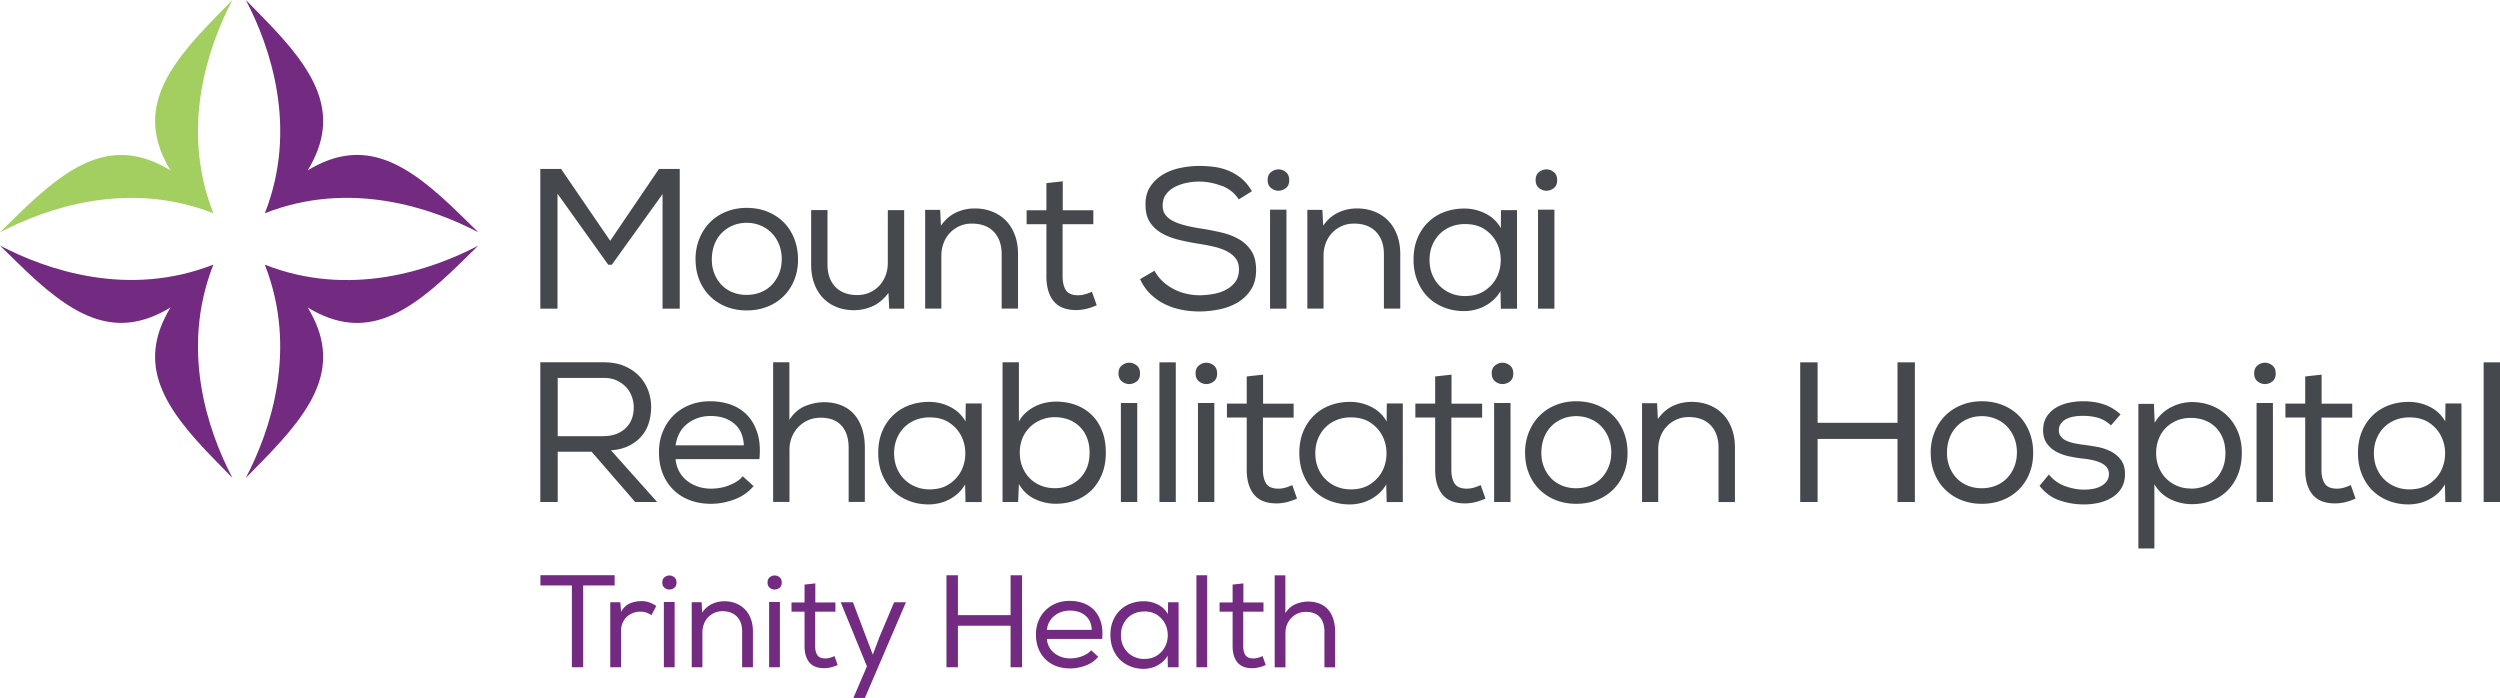 <svg xmlns="http://www.w3.org/2000/svg" id="uuid-6245b849-2cbd-40e2-857d-b179f800faad" data-name="Layer 1" viewBox="0 0 480 134"><g stroke-width="0"><path fill="#a3cf60" d="m44.63 0-.33.33-3.06 3.13c-9.76 9.95-15.2 18.25-8.5 29.26-11.01-6.7-19.33-1.26-29.28 8.49L.33 44.27 0 44.6c8.96-4.69 24.62-10.08 40.97-3.65C34.53 24.61 39.93 8.96 44.62.01Z"/><path fill="#732a81" d="m91.82 44.59-.33-.33-3.13-3.06c-9.96-9.75-18.27-15.19-29.28-8.49 6.7-11.01 1.26-19.31-8.5-29.26L47.52.32 47.2 0c4.69 8.95 10.09 24.6 3.65 40.94 16.35-6.43 32.01-1.04 40.97 3.65ZM44.63 91.75l-.33-.33-3.06-3.13c-9.76-9.95-15.2-18.25-8.5-29.26-11.01 6.7-19.33 1.26-29.28-8.49L.33 47.48 0 47.15c8.96 4.69 24.62 10.08 40.97 3.65-6.44 16.34-1.04 31.99 3.65 40.94ZM91.82 47.16l-.33.33-3.13 3.06c-9.96 9.75-18.27 15.19-29.28 8.49 6.7 11.01 1.26 19.31-8.5 29.26l-3.06 3.13-.33.33c4.69-8.95 10.09-24.6 3.65-40.94 16.35 6.43 32.01 1.04 40.97-3.65Z"/><g fill="#45484d"><path d="M117.47 50.83h-.69l-9.74-13.64v22.07h-3.3V32.44h3.99l9.43 13.79 9.36-13.79h3.99v26.82h-3.3V37.27l-9.74 13.56ZM133.54 49.83c0-1.46.25-2.8.75-4.02.5-1.23 1.18-2.27 2.05-3.14s1.9-1.55 3.11-2.03c1.2-.49 2.51-.73 3.91-.73s2.79.24 3.99.73c1.2.49 2.24 1.16 3.11 2.03.87.87 1.55 1.92 2.03 3.14s.73 2.57.73 4.02-.24 2.75-.73 3.95c-.49 1.2-1.17 2.24-2.05 3.1-.88.87-1.92 1.54-3.12 2.01-1.2.47-2.52.71-3.95.71s-2.74-.24-3.93-.71-2.22-1.14-3.11-2.01c-.88-.87-1.57-1.9-2.05-3.1-.49-1.2-.73-2.52-.73-3.95Zm16.56-.01c0-1.04-.17-2-.52-2.87-.35-.87-.82-1.6-1.42-2.22-.6-.61-1.31-1.09-2.13-1.43s-1.7-.52-2.65-.52-1.87.17-2.68.52c-.82.34-1.53.82-2.13 1.43-.6.61-1.07 1.35-1.4 2.22-.33.87-.5 1.82-.5 2.87s.17 1.9.5 2.73c.33.83.79 1.55 1.38 2.16a6.02 6.02 0 0 0 2.11 1.41c.82.33 1.71.5 2.68.5s1.87-.17 2.7-.5c.83-.33 1.54-.8 2.13-1.41s1.05-1.33 1.4-2.16c.34-.83.52-1.74.52-2.73ZM170.73 59.26l-.15-3.03c-.84 1.15-1.82 1.99-2.93 2.51-1.11.52-2.33.8-3.66.82-1.2 0-2.31-.2-3.32-.59-1.01-.4-1.88-.97-2.61-1.72s-1.3-1.67-1.71-2.76-.61-2.32-.61-3.7V40.33h3.14v10.42c0 1.84.5 3.28 1.51 4.33 1.01 1.05 2.42 1.57 4.24 1.57.87 0 1.66-.17 2.38-.5.71-.33 1.33-.77 1.84-1.32s.91-1.2 1.19-1.95c.28-.75.42-1.55.42-2.39V40.34h3.14v18.93h-2.91.04ZM177.63 40.29h2.88l.15 3.03c.82-1.15 1.78-1.99 2.89-2.51 1.11-.52 2.31-.79 3.59-.79 1.2 0 2.31.2 3.32.59 1.01.4 1.89.96 2.63 1.7s1.32 1.66 1.74 2.76c.42 1.1.63 2.34.63 3.72v10.46h-3.14V48.83c0-1.84-.51-3.28-1.51-4.33-1.01-1.05-2.42-1.57-4.24-1.57-.87 0-1.66.17-2.38.5s-1.33.77-1.84 1.32-.91 1.2-1.19 1.95c-.28.75-.42 1.55-.42 2.4v10.15h-3.11V40.28ZM204.05 40.37h5.87v2.68h-5.9v10c0 1.12.21 2.01.63 2.66.42.65 1.21.98 2.36.98.43 0 .88-.06 1.32-.19.45-.13.89-.29 1.32-.5l.92 2.61c-.64.28-1.25.5-1.84.65-.59.15-1.2.24-1.84.27-2.04.05-3.55-.49-4.52-1.63-.97-1.14-1.46-2.75-1.46-4.85v-10h-3.8v-2.68h3.8v-5.21l3.14-.35v5.56ZM234.63 35.72c-1.39-.55-2.84-.84-4.35-.86-.84 0-1.69.09-2.53.27-.84.18-1.6.45-2.28.82-.68.37-1.22.84-1.63 1.42-.41.57-.61 1.27-.61 2.09 0 .74.19 1.35.57 1.84.38.49.91.89 1.57 1.21.66.32 1.44.59 2.32.8.88.22 1.82.4 2.82.56 1.33.2 2.63.45 3.91.75 1.28.29 2.42.72 3.41 1.28 1 .56 1.8 1.32 2.42 2.26.61.94.92 2.17.92 3.68s-.33 2.77-1 3.79a7.563 7.563 0 0 1-2.55 2.45c-1.03.61-2.2 1.05-3.51 1.32-1.3.27-2.59.4-3.87.4-1.2 0-2.36-.12-3.49-.35-1.13-.23-2.19-.59-3.18-1.09s-1.9-1.14-2.7-1.92c-.81-.78-1.46-1.73-1.97-2.85l2.76-1.61c.43.79.97 1.48 1.61 2.07a9.29 9.29 0 0 0 2.11 1.47c.77.4 1.57.69 2.42.88.84.19 1.67.29 2.49.29s1.67-.08 2.57-.23c.89-.15 1.71-.41 2.45-.79a5.32 5.32 0 0 0 1.84-1.51c.49-.64.73-1.46.73-2.45 0-.84-.21-1.54-.63-2.09-.42-.55-.99-1.01-1.71-1.38-.72-.37-1.55-.66-2.49-.88s-1.92-.4-2.91-.56c-1.3-.2-2.56-.45-3.78-.75-1.21-.29-2.3-.71-3.26-1.25s-1.73-1.24-2.3-2.11c-.57-.87-.86-1.98-.86-3.33-.03-1.4.28-2.59.92-3.54.64-.96 1.46-1.73 2.45-2.32s2.11-1.01 3.34-1.26 2.42-.38 3.57-.38c1 0 1.97.06 2.93.19s1.87.37 2.74.73c.87.36 1.69.85 2.45 1.47.77.63 1.44 1.45 2.03 2.47l-2.53 1.57c-.74-1.17-1.81-2.04-3.2-2.59ZM243.39 34.55c0-.66.22-1.17.65-1.51.44-.34.91-.52 1.42-.52s.98.17 1.42.52c.44.35.65.86.65 1.55s-.22 1.2-.65 1.53c-.43.33-.91.5-1.42.5s-.98-.17-1.42-.52c-.43-.34-.65-.86-.65-1.55Zm.46 5.71H247v19h-3.15v-19ZM251.02 40.29h2.88l.15 3.03c.82-1.15 1.78-1.99 2.9-2.51 1.11-.52 2.31-.79 3.58-.79 1.2 0 2.31.2 3.32.59 1.01.4 1.89.96 2.63 1.7s1.32 1.66 1.74 2.76c.42 1.1.63 2.34.63 3.72v10.46h-3.14V48.83c0-1.84-.51-3.28-1.52-4.33-1.01-1.05-2.42-1.57-4.24-1.57-.87 0-1.66.17-2.38.5s-1.33.77-1.84 1.32-.91 1.2-1.19 1.95c-.28.75-.42 1.55-.42 2.4v10.15h-3.11V40.28ZM288.17 59.34l-.08-3.45a7.22 7.22 0 0 1-1.36 1.71c-.53.47-1.09.87-1.71 1.19-.61.32-1.26.56-1.94.71-.68.15-1.34.23-1.98.23-1.36 0-2.63-.23-3.81-.69s-2.22-1.12-3.09-1.97c-.87-.86-1.55-1.9-2.05-3.12-.5-1.23-.75-2.61-.75-4.14s.26-2.91.77-4.12 1.21-2.24 2.09-3.08a8.95 8.95 0 0 1 3.09-1.92c1.18-.43 2.44-.65 3.8-.65 1.43 0 2.79.32 4.06.96 1.28.64 2.26 1.57 2.95 2.8l.04-3.45h3.07v18.93h-3.03l-.08.08Zm-6.9-16.32c-.95 0-1.83.16-2.65.48-.82.32-1.53.78-2.15 1.38-.61.6-1.1 1.33-1.46 2.18-.36.86-.54 1.81-.54 2.85s.18 2 .54 2.85c.36.86.84 1.58 1.46 2.18a6.5 6.5 0 0 0 2.15 1.4c.82.33 1.7.5 2.65.5 1.51 0 2.77-.34 3.8-1.03 1.02-.69 1.79-1.54 2.3-2.56.51-1.02.77-2.13.77-3.32s-.26-2.31-.77-3.32c-.51-1.02-1.27-1.87-2.28-2.56-1.01-.69-2.28-1.03-3.82-1.03ZM294.84 34.55c0-.66.22-1.17.65-1.51.44-.34.91-.52 1.42-.52s.98.17 1.42.52c.44.35.65.86.65 1.55s-.22 1.2-.65 1.53c-.43.33-.91.5-1.42.5s-.98-.17-1.42-.52c-.43-.34-.65-.86-.65-1.55Zm.46 5.71h3.15v19h-3.15v-19ZM113.6 86.73h-6.52v9.65h-3.34V69.56h12.19c1.51 0 2.83.24 3.97.73s2.08 1.13 2.84 1.93 1.32 1.72 1.71 2.74c.38 1.02.57 2.08.57 3.18 0 1.02-.14 2.01-.42 2.95-.28.95-.73 1.8-1.34 2.55-.61.75-1.41 1.38-2.4 1.9-.98.51-2.17.82-3.55.92l8.86 9.92h-4.22l-8.36-9.65Zm2.18-2.99c1 0 1.87-.15 2.61-.44.74-.29 1.35-.69 1.84-1.19s.85-1.08 1.09-1.74.36-1.38.36-2.14c0-.66-.11-1.34-.34-2.01a5.24 5.24 0 0 0-1.07-1.82c-.49-.54-1.09-.98-1.8-1.32-.72-.35-1.56-.52-2.53-.52h-8.86v11.19h8.7ZM144.66 93.36c-.97 1.15-2.2 2-3.7 2.55-1.5.55-2.99.82-4.47.82s-2.8-.23-4.03-.69c-1.23-.46-2.28-1.12-3.16-1.99a9.013 9.013 0 0 1-2.05-3.12c-.49-1.21-.73-2.57-.73-4.08s.24-2.75.73-3.95c.49-1.2 1.16-2.23 2.03-3.1.87-.87 1.9-1.55 3.11-2.03 1.2-.49 2.52-.73 3.95-.73s2.8.22 4.03.67a8.05 8.05 0 0 1 3.14 2.05c.87.92 1.51 2.08 1.94 3.47.42 1.39.54 3.03.36 4.92h-16.1c.08.87.31 1.65.69 2.36.38.7.88 1.3 1.49 1.78.61.49 1.32.86 2.11 1.13s1.65.4 2.57.4c.54 0 1.09-.05 1.67-.15.58-.1 1.13-.25 1.67-.46.54-.2 1.04-.45 1.52-.75.47-.29.86-.63 1.17-1.02l2.11 1.92h-.04Zm-1.84-7.82c-.08-1.84-.7-3.24-1.86-4.21-1.16-.97-2.68-1.46-4.54-1.46-1.66 0-3.12.48-4.39 1.44-1.26.96-2.04 2.36-2.32 4.2h13.11v.04ZM151.56 69.6v11c.82-1.25 1.81-2.12 2.97-2.61 1.16-.48 2.36-.74 3.58-.77 1.33 0 2.49.21 3.49.63 1 .42 1.82 1.02 2.47 1.78.65.77 1.14 1.69 1.48 2.76.33 1.07.5 2.26.5 3.56v10.42h-3.11V86.01c0-1.86-.46-3.29-1.38-4.3-.92-1.01-2.25-1.51-3.99-1.51-.87 0-1.67.16-2.4.48-.73.32-1.36.76-1.9 1.32-.54.56-.95 1.21-1.25 1.95-.29.74-.44 1.54-.44 2.41v10.01h-3.14V69.55h3.11v.04ZM185.38 96.46l-.08-3.45c-.38.67-.84 1.23-1.36 1.71-.52.47-1.09.87-1.71 1.19-.61.32-1.26.56-1.94.71-.68.15-1.34.23-1.97.23-1.36 0-2.63-.23-3.81-.69s-2.22-1.12-3.09-1.97c-.87-.86-1.55-1.9-2.05-3.12s-.75-2.61-.75-4.14.26-2.91.77-4.12 1.21-2.24 2.09-3.08a8.95 8.95 0 0 1 3.09-1.92c1.18-.43 2.44-.65 3.8-.65 1.43 0 2.79.32 4.06.96 1.28.64 2.26 1.57 2.95 2.8l.04-3.45h3.07V96.4h-3.03l-.08.08Zm-6.91-16.32c-.95 0-1.83.16-2.65.48-.82.32-1.53.78-2.15 1.38-.61.6-1.1 1.33-1.46 2.18-.36.86-.54 1.81-.54 2.85s.18 2 .54 2.85c.36.86.84 1.58 1.46 2.18a6.5 6.5 0 0 0 2.15 1.4c.82.33 1.7.5 2.65.5 1.51 0 2.77-.34 3.8-1.03s1.79-1.54 2.3-2.56c.51-1.02.77-2.13.77-3.32s-.26-2.31-.77-3.32c-.51-1.02-1.27-1.87-2.28-2.56-1.01-.69-2.28-1.03-3.82-1.03ZM195.65 80.91c.33-.64.77-1.19 1.3-1.67s1.12-.87 1.74-1.19 1.29-.56 1.99-.71c.7-.15 1.39-.23 2.05-.23 1.35 0 2.61.21 3.78.63 1.16.42 2.18 1.05 3.05 1.88.87.83 1.55 1.86 2.03 3.08.49 1.23.73 2.63.73 4.21s-.25 2.94-.75 4.16c-.5 1.21-1.18 2.24-2.03 3.08a8.6 8.6 0 0 1-3.05 1.92c-1.18.43-2.44.65-3.8.65s-2.75-.31-4.03-.92c-1.28-.61-2.29-1.57-3.03-2.87l-.15 3.45h-2.99V69.56h3.14V80.9Zm6.87-.81c-.92 0-1.79.17-2.61.5-.82.33-1.53.79-2.15 1.39a6.57 6.57 0 0 0-1.44 2.13c-.34.83-.52 1.75-.52 2.76s.17 1.98.52 2.82c.35.84.82 1.55 1.42 2.15s1.31 1.06 2.13 1.39c.82.33 1.7.49 2.65.49s1.78-.15 2.59-.46c.81-.3 1.51-.75 2.13-1.33.61-.58 1.09-1.3 1.44-2.13.35-.84.52-1.8.52-2.89s-.17-2.06-.52-2.91c-.34-.85-.82-1.57-1.44-2.15a6.16 6.16 0 0 0-2.13-1.32c-.8-.29-1.67-.44-2.59-.44ZM214.75 71.67c0-.66.22-1.17.65-1.51.43-.34.91-.52 1.42-.52s.98.17 1.42.52c.43.35.65.86.65 1.55s-.22 1.2-.65 1.53-.91.5-1.42.5-.98-.17-1.42-.52-.65-.86-.65-1.55Zm.46 5.71h3.14v19h-3.14v-19ZM225.75 96.39h-3.14V69.57h3.14v26.82ZM229.55 71.67c0-.66.22-1.17.65-1.51.43-.34.91-.52 1.42-.52s.98.17 1.42.52c.43.35.65.86.65 1.55s-.22 1.2-.65 1.53-.91.5-1.42.5-.98-.17-1.42-.52-.65-.86-.65-1.55Zm.46 5.71h3.14v19h-3.14v-19ZM242.51 77.5h5.87v2.68h-5.9v10c0 1.13.21 2.01.63 2.66.42.65 1.21.98 2.36.98.44 0 .88-.06 1.32-.19.45-.13.89-.29 1.32-.5l.92 2.6c-.64.28-1.25.5-1.84.65-.59.15-1.2.24-1.84.27-2.04.05-3.55-.49-4.52-1.63-.97-1.14-1.46-2.75-1.46-4.85v-10h-3.8v-2.68h3.8v-5.21l3.14-.35v5.56ZM266.24 96.46l-.08-3.45c-.38.67-.84 1.23-1.36 1.71-.53.47-1.09.87-1.71 1.19s-1.26.56-1.94.71c-.68.15-1.34.23-1.98.23-1.36 0-2.63-.23-3.81-.69s-2.22-1.12-3.09-1.97c-.87-.86-1.55-1.9-2.05-3.12-.5-1.23-.75-2.61-.75-4.14s.26-2.91.77-4.12 1.21-2.24 2.09-3.08a8.95 8.95 0 0 1 3.09-1.92c1.18-.43 2.44-.65 3.8-.65 1.43 0 2.79.32 4.06.96 1.28.64 2.26 1.57 2.95 2.8l.04-3.45h3.07V96.4h-3.03l-.08.08Zm-6.9-16.32c-.95 0-1.83.16-2.65.48-.82.32-1.53.78-2.15 1.38-.61.6-1.1 1.33-1.46 2.18-.36.86-.54 1.81-.54 2.85s.18 2 .54 2.85c.36.86.84 1.58 1.46 2.18a6.5 6.5 0 0 0 2.15 1.4c.82.33 1.7.5 2.65.5 1.51 0 2.77-.34 3.8-1.03 1.02-.69 1.79-1.54 2.3-2.56.51-1.02.77-2.13.77-3.32s-.26-2.31-.77-3.32c-.51-1.02-1.27-1.87-2.28-2.56-1.01-.69-2.28-1.03-3.82-1.03ZM278.7 77.5h5.87v2.68h-5.91v10c0 1.13.21 2.01.63 2.66.42.65 1.21.98 2.36.98.43 0 .88-.06 1.32-.19s.89-.29 1.32-.5l.92 2.6c-.64.28-1.25.5-1.84.65-.59.15-1.2.24-1.84.27-2.04.05-3.55-.49-4.52-1.63-.97-1.14-1.46-2.75-1.46-4.85v-10h-3.8v-2.68h3.8v-5.21l3.14-.35v5.56ZM286.41 71.67c0-.66.22-1.17.65-1.51.44-.34.91-.52 1.42-.52s.98.17 1.42.52c.44.35.65.86.65 1.55s-.22 1.2-.65 1.53c-.43.33-.91.5-1.42.5s-.98-.17-1.42-.52c-.43-.35-.65-.86-.65-1.55Zm.46 5.71h3.15v19h-3.15v-19ZM292.81 86.96c0-1.46.25-2.8.75-4.02.5-1.23 1.18-2.27 2.05-3.14.87-.87 1.9-1.55 3.11-2.03 1.2-.49 2.51-.73 3.91-.73s2.79.24 3.99.73c1.2.48 2.24 1.16 3.11 2.03s1.55 1.92 2.03 3.14c.49 1.23.73 2.57.73 4.02s-.24 2.75-.73 3.95a8.93 8.93 0 0 1-2.05 3.1c-.88.87-1.92 1.54-3.12 2.01-1.2.47-2.52.71-3.95.71s-2.74-.24-3.93-.71a9.257 9.257 0 0 1-3.11-2.01c-.88-.87-1.57-1.9-2.05-3.1-.49-1.2-.73-2.51-.73-3.95Zm16.56-.02c0-1.04-.17-2-.52-2.87-.35-.87-.82-1.6-1.42-2.22s-1.31-1.09-2.13-1.43c-.82-.34-1.7-.52-2.65-.52s-1.87.17-2.68.52c-.82.34-1.53.82-2.13 1.43s-1.07 1.35-1.4 2.22-.5 1.82-.5 2.87.17 1.9.5 2.73c.33.83.79 1.55 1.38 2.16.59.61 1.29 1.08 2.11 1.41s1.71.5 2.68.5 1.87-.17 2.7-.5 1.54-.8 2.13-1.41c.59-.61 1.06-1.33 1.4-2.16.34-.83.52-1.74.52-2.73ZM315.28 77.42h2.88l.15 3.03c.82-1.15 1.78-1.99 2.89-2.51 1.11-.52 2.31-.78 3.59-.78 1.2 0 2.31.2 3.32.59 1.01.4 1.89.96 2.63 1.71.74.74 1.32 1.66 1.74 2.76.42 1.1.63 2.34.63 3.72V96.4h-3.15V85.98c0-1.84-.51-3.28-1.51-4.33-1.01-1.05-2.42-1.57-4.24-1.57-.87 0-1.66.17-2.38.5s-1.33.77-1.84 1.32-.91 1.2-1.19 1.95a6.79 6.79 0 0 0-.42 2.39v10.15h-3.11V77.43ZM364.32 84.28h-15.34v12.11h-3.34V69.57h3.34v11.61h15.34V69.57h3.34v26.82h-3.34V84.28ZM370.69 86.96c0-1.46.25-2.8.75-4.02.5-1.23 1.18-2.27 2.05-3.14.87-.87 1.9-1.55 3.11-2.03 1.2-.49 2.51-.73 3.91-.73s2.79.24 3.99.73c1.2.48 2.24 1.16 3.11 2.03s1.55 1.92 2.03 3.14c.49 1.23.73 2.57.73 4.02s-.24 2.75-.73 3.95a8.93 8.93 0 0 1-2.05 3.1c-.88.87-1.92 1.54-3.12 2.01-1.2.47-2.52.71-3.95.71s-2.74-.24-3.93-.71a9.257 9.257 0 0 1-3.11-2.01c-.88-.87-1.57-1.9-2.05-3.1-.49-1.2-.73-2.51-.73-3.95Zm16.56-.02c0-1.04-.17-2-.52-2.87-.35-.87-.82-1.6-1.42-2.22s-1.31-1.09-2.13-1.43c-.82-.34-1.7-.52-2.65-.52s-1.87.17-2.68.52c-.82.34-1.53.82-2.13 1.43s-1.07 1.35-1.4 2.22-.5 1.82-.5 2.87.17 1.9.5 2.73c.33.83.79 1.55 1.38 2.16.59.61 1.29 1.08 2.11 1.41s1.71.5 2.68.5 1.87-.17 2.7-.5 1.54-.8 2.13-1.41c.59-.61 1.06-1.33 1.4-2.16.34-.83.52-1.74.52-2.73ZM405.31 81.67c-.82-.74-1.67-1.23-2.55-1.47-.88-.24-1.81-.36-2.78-.36-.66 0-1.28.05-1.84.15s-1.05.27-1.48.5c-.42.23-.75.52-1 .88s-.36.77-.36 1.23c0 .49.13.89.4 1.23s.63.6 1.07.8.95.36 1.52.48c.56.11 1.14.21 1.73.29.87.1 1.78.24 2.72.42a9.2 9.2 0 0 1 2.59.88c.78.41 1.42.96 1.94 1.67.51.7.75 1.64.73 2.82-.03.95-.25 1.78-.67 2.49-.42.72-1 1.31-1.73 1.78s-1.57.82-2.51 1.05c-.95.23-1.95.34-3.03.34-1.58 0-3.12-.26-4.62-.77s-2.78-1.44-3.85-2.8l1.8-2.18c.84 1.05 1.89 1.8 3.12 2.24s2.45.67 3.62.67c.51 0 1.05-.04 1.61-.13a5.27 5.27 0 0 0 1.53-.48c.46-.23.84-.53 1.15-.9s.47-.85.5-1.44c0-.51-.13-.94-.38-1.28s-.61-.63-1.07-.86c-.46-.23-1-.42-1.63-.56-.63-.14-1.3-.25-2.01-.32-.92-.1-1.83-.26-2.72-.46-.9-.2-1.7-.51-2.42-.92s-1.3-.94-1.74-1.59c-.45-.65-.67-1.47-.67-2.47s.22-1.85.67-2.57c.45-.71 1.04-1.3 1.78-1.74.74-.45 1.57-.77 2.47-.96s1.82-.29 2.74-.29c1.43 0 2.73.19 3.91.57 1.18.38 2.27 1.03 3.3 1.95l-1.8 2.07-.04.04ZM410.56 77.54h2.99l.15 3.64a7.52 7.52 0 0 1 3.07-2.95c1.3-.69 2.71-1.04 4.22-1.04 1.35.03 2.61.28 3.76.75a8.9 8.9 0 0 1 2.99 1.99c.84.86 1.5 1.88 1.98 3.07s.71 2.51.71 3.96-.24 2.86-.71 4.06-1.13 2.23-1.98 3.1c-.84.87-1.86 1.53-3.05 1.99s-2.49.69-3.89.69c-.67 0-1.34-.08-2.03-.23-.69-.15-1.35-.38-1.99-.69-.64-.31-1.23-.7-1.76-1.19s-1-1.06-1.38-1.72v12.34h-3.07V77.53Zm10.05 16.28c.94 0 1.83-.15 2.64-.46.82-.31 1.52-.75 2.11-1.34.59-.59 1.05-1.3 1.4-2.14.35-.84.52-1.8.52-2.87s-.17-2.02-.5-2.85-.79-1.53-1.38-2.12-1.29-1.03-2.11-1.34c-.82-.31-1.71-.46-2.68-.46s-1.9.17-2.7.52-1.5.81-2.09 1.41-1.04 1.31-1.36 2.14c-.32.83-.48 1.73-.48 2.69s.17 1.87.5 2.69.79 1.54 1.38 2.14c.59.6 1.28 1.08 2.09 1.43.81.36 1.69.53 2.67.53ZM432.8 71.67c0-.66.22-1.17.65-1.51.43-.34.91-.52 1.42-.52s.98.17 1.42.52c.43.35.65.86.65 1.55s-.22 1.2-.65 1.53c-.44.33-.91.5-1.42.5s-.98-.17-1.42-.52c-.44-.35-.65-.86-.65-1.55Zm.46 5.71h3.14v19h-3.14v-19ZM445.76 77.5h5.87v2.68h-5.91v10c0 1.13.21 2.01.63 2.66.42.65 1.21.98 2.36.98.43 0 .88-.06 1.32-.19s.89-.29 1.32-.5l.92 2.6c-.64.28-1.25.5-1.84.65-.59.15-1.2.24-1.84.27-2.05.05-3.55-.49-4.53-1.63-.97-1.14-1.46-2.75-1.46-4.85v-10h-3.8v-2.68h3.8v-5.21l3.15-.35v5.56ZM469.5 96.46l-.08-3.45c-.38.67-.84 1.23-1.36 1.71s-1.09.87-1.71 1.19c-.61.32-1.26.56-1.94.71-.68.15-1.34.23-1.97.23-1.36 0-2.63-.23-3.82-.69s-2.22-1.12-3.09-1.97-1.55-1.9-2.05-3.12c-.5-1.23-.75-2.61-.75-4.14s.26-2.91.77-4.12 1.21-2.24 2.09-3.08a8.95 8.95 0 0 1 3.09-1.92c1.18-.43 2.44-.65 3.8-.65 1.43 0 2.79.32 4.06.96 1.28.64 2.26 1.57 2.95 2.8l.04-3.45h3.07V96.4h-3.03l-.08.08Zm-6.91-16.32c-.95 0-1.83.16-2.65.48s-1.53.78-2.15 1.38c-.61.6-1.1 1.33-1.46 2.18-.36.86-.54 1.81-.54 2.85s.18 2 .54 2.85c.36.86.84 1.58 1.46 2.18a6.5 6.5 0 0 0 2.15 1.4c.82.33 1.7.5 2.65.5 1.51 0 2.77-.34 3.8-1.03 1.02-.69 1.79-1.54 2.3-2.56.51-1.02.77-2.13.77-3.32s-.26-2.31-.77-3.32c-.51-1.02-1.27-1.87-2.28-2.56-1.01-.69-2.28-1.03-3.82-1.03ZM480 96.39h-3.14V69.57H480v26.82Z"/></g></g><g fill="#732a81" stroke-width="0"><path d="M103.76 112.41v-1.97h14.25v1.97h-6.04v15.7h-2.17v-15.7h-6.04ZM119.1 115.62l.15 1.87c.44-.81 1.01-1.35 1.71-1.64.7-.29 1.41-.43 2.13-.43.54-.02 1.06.06 1.57.24s.95.41 1.34.69l-.93 1.77c-.34-.23-.67-.41-1.01-.52a3.74 3.74 0 0 0-1.16-.16c-.51 0-.98.09-1.41.27a3.477 3.477 0 0 0-1.96 1.91c-.2.46-.29.98-.29 1.55v6.94h-2.07v-12.47h1.92l.03-.02ZM127.16 111.83c0-.44.14-.77.43-1s.6-.34.93-.34.65.11.94.34c.29.23.43.57.43 1.02s-.14.79-.43 1.01c-.29.22-.6.33-.94.33s-.65-.11-.93-.34c-.29-.23-.43-.57-.43-1.02Zm.3 3.76h2.07v12.52h-2.07v-12.52ZM132.82 115.62h1.89l.1 1.99c.54-.76 1.17-1.31 1.91-1.65.73-.35 1.52-.52 2.36-.52.79 0 1.52.13 2.18.39s1.24.64 1.73 1.12c.49.49.87 1.09 1.15 1.82s.42 1.54.42 2.45v6.89h-2.07v-6.87c0-1.21-.33-2.16-1-2.85s-1.6-1.04-2.79-1.04c-.57 0-1.1.11-1.57.33-.47.22-.88.51-1.21.87-.34.36-.6.79-.78 1.29-.19.5-.28 1.02-.28 1.58v6.69h-2.05v-12.5ZM147.37 111.83c0-.44.14-.77.43-1s.6-.34.93-.34.65.11.94.34c.29.23.43.57.43 1.02s-.14.79-.43 1.01c-.29.22-.6.33-.94.33s-.65-.11-.93-.34c-.29-.23-.43-.57-.43-1.02Zm.3 3.76h2.07v12.52h-2.07v-12.52ZM156.54 115.67h3.86v1.77h-3.89v6.59c0 .74.14 1.33.42 1.75.28.43.8.64 1.55.64.29 0 .58-.04.87-.13.29-.08.58-.19.87-.33l.61 1.72c-.42.19-.83.33-1.21.43-.39.1-.79.16-1.21.18-1.35.03-2.34-.32-2.98-1.07-.64-.75-.96-1.81-.96-3.19v-6.59h-2.5v-1.77h2.5v-3.43l2.07-.23v3.66ZM166.07 134h-2.22l2.6-6.06-5.03-12.3h2.35l2.45 6.49 1.36 3.56 1.34-3.54 2.75-6.51h2.27l-7.88 18.35ZM194.03 120.14h-10.11v7.98h-2.2v-17.67h2.2v7.65h10.11v-7.65h2.2v17.67h-2.2v-7.98ZM210.84 126.12c-.64.76-1.45 1.32-2.44 1.68-.99.36-1.97.54-2.94.54s-1.84-.15-2.65-.45-1.5-.74-2.08-1.31-1.03-1.26-1.35-2.06-.48-1.7-.48-2.69.16-1.81.48-2.6c.32-.79.77-1.47 1.34-2.04s1.25-1.02 2.05-1.34c.79-.32 1.66-.48 2.6-.48s1.84.15 2.65.44c.81.3 1.5.75 2.07 1.35.57.6 1 1.37 1.28 2.28.28.92.36 2 .24 3.24H201c.05.57.2 1.09.45 1.55s.58.85.99 1.17c.4.32.87.57 1.39.75.52.18 1.09.26 1.69.26.35 0 .72-.03 1.1-.1s.75-.17 1.1-.3c.35-.13.69-.3 1-.49.31-.19.57-.42.77-.67l1.39 1.26h-.03Zm-1.22-5.15c-.05-1.21-.46-2.14-1.23-2.78-.77-.64-1.76-.96-2.99-.96-1.1 0-2.06.32-2.89.95s-1.34 1.55-1.53 2.76h8.64v.02ZM224.23 128.17l-.05-2.27c-.25.44-.55.81-.9 1.12-.35.31-.72.57-1.12.78s-.83.37-1.28.47c-.45.1-.88.15-1.3.15-.89 0-1.73-.15-2.51-.46s-1.46-.74-2.03-1.3-1.02-1.25-1.35-2.06c-.33-.81-.49-1.72-.49-2.73s.17-1.91.51-2.71.8-1.48 1.38-2.03c.58-.56 1.26-.98 2.03-1.26a7.1 7.1 0 0 1 2.5-.43c.94 0 1.84.21 2.68.63.84.42 1.49 1.04 1.94 1.84l.03-2.27h2.02v12.47h-2l-.05.05Zm-4.55-10.76c-.62 0-1.2.1-1.74.31s-1.01.51-1.41.91c-.4.4-.72.88-.96 1.44-.24.56-.35 1.19-.35 1.88s.12 1.32.35 1.88c.24.56.56 1.04.96 1.44.4.4.88.7 1.41.92s1.12.33 1.74.33c.99 0 1.83-.23 2.5-.68.67-.45 1.18-1.02 1.52-1.69s.51-1.4.51-2.19-.17-1.52-.51-2.19c-.34-.67-.84-1.23-1.5-1.69-.67-.45-1.5-.68-2.51-.68ZM231.78 128.12h-2.07v-17.67h2.07v17.67ZM238.73 115.67h3.86v1.77h-3.89v6.59c0 .74.14 1.33.42 1.75.28.43.8.64 1.55.64.29 0 .58-.04.87-.13.29-.08.58-.19.87-.33l.61 1.72c-.42.19-.83.33-1.21.43-.39.1-.79.16-1.21.18-1.35.03-2.34-.32-2.98-1.07-.64-.75-.96-1.81-.96-3.19v-6.59h-2.5v-1.77h2.5v-3.43l2.07-.23v3.66ZM246.79 110.47v7.25c.54-.83 1.19-1.4 1.96-1.72.76-.32 1.55-.49 2.36-.5.88 0 1.64.14 2.3.42.66.28 1.2.67 1.63 1.17.43.51.75 1.11.97 1.82.22.71.33 1.49.33 2.35v6.87h-2.05v-6.83c0-1.23-.3-2.17-.91-2.83-.61-.66-1.48-.99-2.63-.99-.57 0-1.1.1-1.58.31s-.9.5-1.25.87-.63.8-.82 1.28c-.19.49-.29 1.02-.29 1.59v6.6h-2.07v-17.67h2.05v.03Z"/></g></svg>